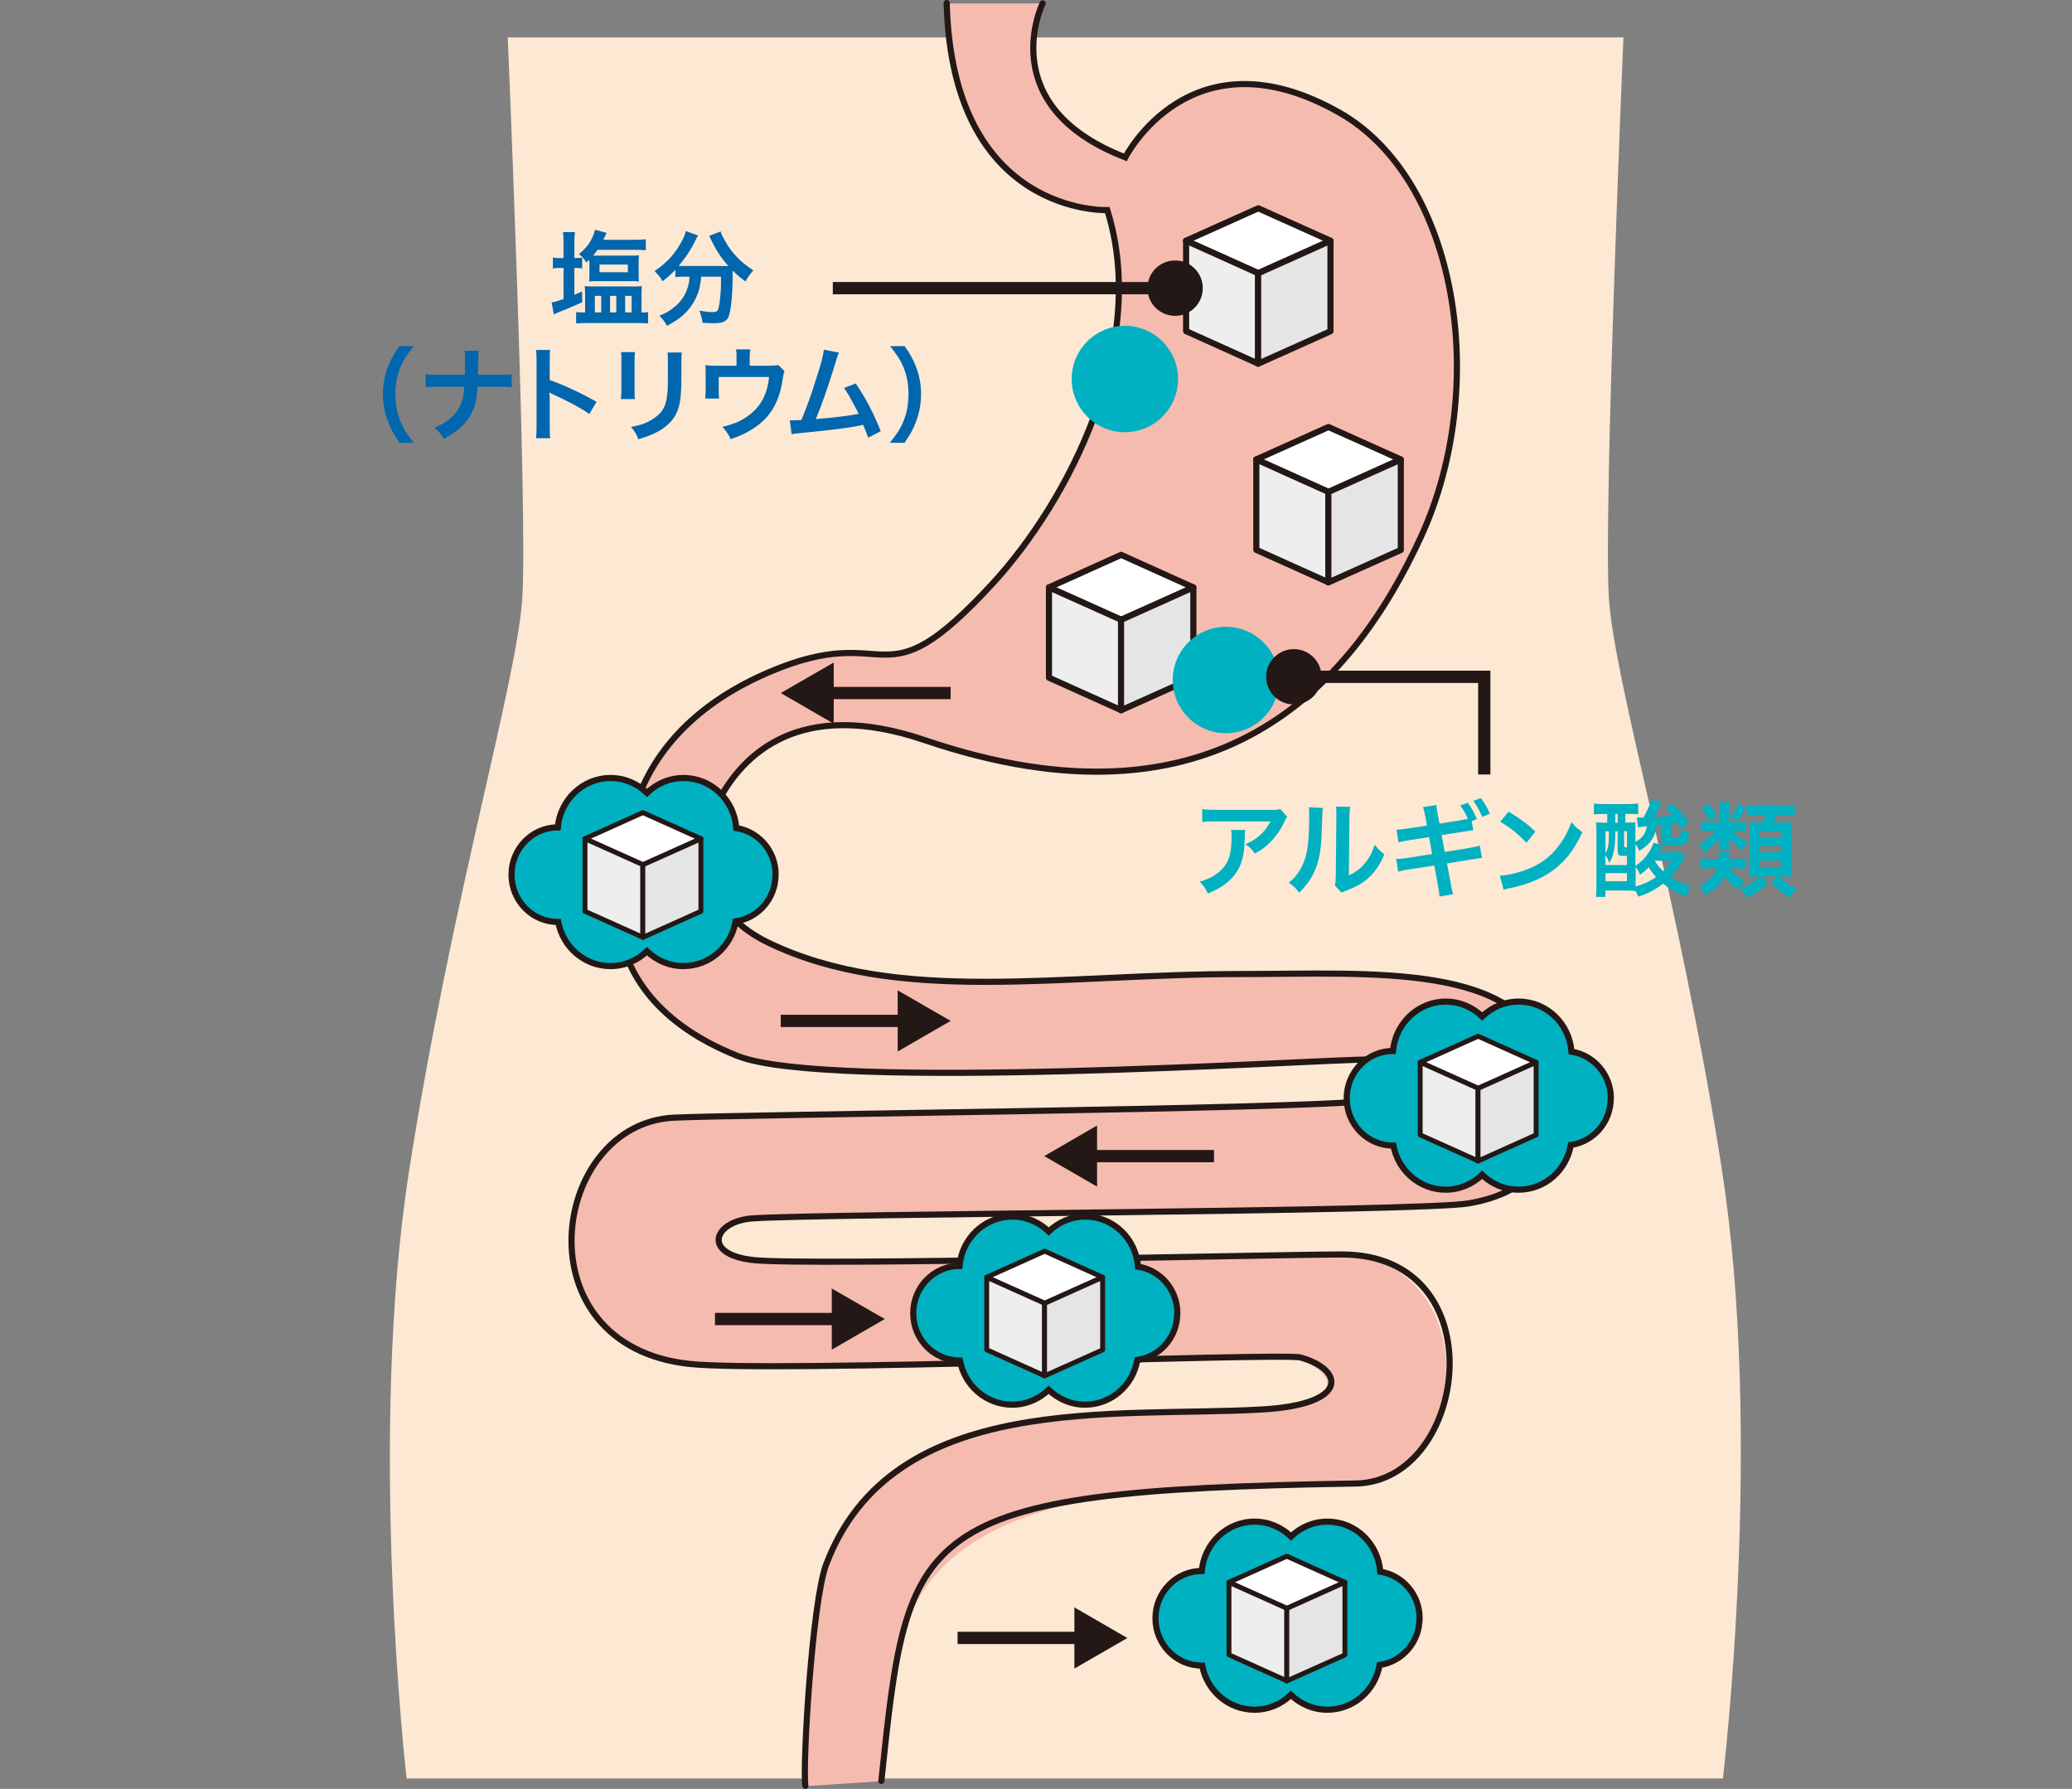 <?xml version="1.0" encoding="UTF-8"?>
<svg id="_レイヤー_2" data-name="レイヤー_2" xmlns="http://www.w3.org/2000/svg" viewBox="0 0 182.69 157.69">
  <rect x="0" y="0" width="182.69" height="157.69" fill="#808080" stroke="none"/>
  <defs>
    <style>
      .cls-1 {
        fill: #fce8d3;
      }

      .cls-2 {
        fill: #0066ad;
      }

      .cls-3, .cls-4, .cls-5, .cls-6 {
        fill: none;
        stroke-miterlimit: 10;
      }

      .cls-3, .cls-4, .cls-7, .cls-8, .cls-6, .cls-9, .cls-10, .cls-11, .cls-12 {
        stroke: #231815;
      }

      .cls-3, .cls-7, .cls-6, .cls-10, .cls-11 {
        stroke-width: .54px;
      }

      .cls-4, .cls-5 {
        stroke-width: 1.08px;
      }

      .cls-13 {
        fill: #f5bbaf;
      }

      .cls-5 {
        stroke: #231815;
      }

      .cls-14 {
        fill: #231815;
      }

      .cls-15 {
        fill: #231815;
      }

      .cls-7, .cls-8 {
        fill: #eeeeef;
      }

      .cls-7, .cls-8, .cls-6, .cls-9, .cls-10, .cls-11, .cls-12 {
        stroke-linecap: round;
      }

      .cls-7, .cls-8, .cls-9, .cls-10, .cls-11, .cls-12 {
        stroke-linejoin: round;
      }

      .cls-8, .cls-9, .cls-12 {
        stroke-width: .43px;
      }

      .cls-9, .cls-10 {
        fill: #e5e5e6;
      }

      .cls-11, .cls-12 {
        fill: #fff;
      }

      .cls-16 {
        fill: #00b1c1;
      }
    </style>
  </defs>
  <g id="_レイヤー_1-2" data-name="レイヤー_1">
    <g id="tech2">
      <g>
        <path class="cls-1" d="M151.81,103c-3.8-24.07-9.46-42.8-9.95-50.26-.5-7.46,1.28-49.44,1.28-49.44H44.77s1.78,41.97,1.28,49.44c-.5,7.46-6.15,26.19-9.95,50.26-3.73,23.64-.25,53.77-.25,53.77h116.06s3.63-30.14-.11-53.77Z"/>
        <path class="cls-13" d="M117.7,110.58c-5.94,0-46.28,1-51.21.5-4.67-.48-3.59-3.43-.15-3.68,5.68-.42,58.99-.58,63.2-1.33,4.21-.74,9.28-3.26,6.99-12.42-2.22-8.87-15.62-7.79-27.04-7.79-16.09,0-30.25,2.75-41.71-2.75-8.42-4.04-4.43-12.48-4.43-12.48h-.02c2.14-4.09,7.12-9.15,18.2-5.39,25.67,8.71,37.64-4.63,43.75-17.91,6.12-13.29,3.23-31.49-7.18-37.4-13.1-7.43-18.88,3.94-18.88,3.94-11.73-4.54-7.29-13.57-7.29-13.57h-8.46c.49,18.79,14.16,18.25,14.16,18.25,3.72,11.81-3.41,25.65-10.14,32.95-10.12,10.97-8.65,3.05-19.71,7.79-8.45,3.62-11.14,9.23-11.99,12.64-1.51,3.75-4.92,15.53,9.24,21.18,7.93,3.16,51.08.31,55.78.31s5.52,2.9-.17,3.64c-5.69.74-55.49,1.21-61.21,1.49-10.9.52-13.65,20.12,1.39,21.71,7.38.78,51.62-1,53.22-.57,3.8,1.04,5.04,4.13-2.75,4.58-12.95.76-32.63-1.75-38.46,13.68-1.22,3.23-2.09,17.58-1.83,19.5l6.72-.44c.92-16.5,1.83-27.21,41.82-26.22,9.95.25,11.92-20.19-1.83-20.19Z"/>
        <g>
          <polygon class="cls-11" points="110.94 24.08 104.57 21.22 110.94 18.36 117.31 21.22 110.94 24.08"/>
          <polygon class="cls-7" points="110.93 32.05 104.58 29.19 104.58 21.22 110.93 24.08 110.93 32.05"/>
          <polygon class="cls-10" points="110.93 32.06 117.31 29.2 117.31 21.23 110.93 24.09 110.93 32.06"/>
        </g>
        <g>
          <polygon class="cls-11" points="117.13 43.37 110.76 40.5 117.13 37.64 123.51 40.5 117.13 43.37"/>
          <polygon class="cls-7" points="117.13 51.33 110.77 48.47 110.77 40.5 117.13 43.36 117.13 51.33"/>
          <polygon class="cls-10" points="117.12 51.34 123.51 48.48 123.51 40.51 117.12 43.37 117.12 51.34"/>
        </g>
        <g>
          <polygon class="cls-11" points="98.85 54.64 92.48 51.78 98.85 48.91 105.22 51.78 98.85 54.64"/>
          <polygon class="cls-7" points="98.85 62.6 92.49 59.74 92.49 51.78 98.85 54.63 98.85 62.6"/>
          <polygon class="cls-10" points="98.84 62.61 105.22 59.75 105.22 51.78 98.84 54.64 98.84 62.61"/>
        </g>
        <path class="cls-6" d="M77.71,156.99c2.37-22.35,2.41-25.61,41.82-26.22,9.95-.15,12.53-20.19-1.22-20.19-5.94,0-46.89,1-51.82.5-4.67-.48-3.59-3.43-.15-3.68,5.68-.42,58.99-.58,63.2-1.33,4.21-.74,9.28-3.26,6.99-12.42-2.22-8.87-15.62-7.79-27.04-7.79-16.09,0-30.25,2.75-41.71-2.75-8.42-4.04-4.43-12.48-4.43-12.48h-.02c2.14-4.09,7.12-9.15,18.2-5.39,25.67,8.71,37.64-4.63,43.75-17.91,6.12-13.29,3.23-31.49-7.18-37.4-13.1-7.43-18.88,3.94-18.88,3.94-11.73-4.54-7.29-13.57-7.29-13.57"/>
        <path class="cls-6" d="M83.47.27c.49,18.79,14.16,18.25,14.16,18.25,3.72,11.81-3.41,25.65-10.14,32.95-10.12,10.97-8.65,3.05-19.71,7.79-8.45,3.62-11.14,9.23-11.99,12.64-1.51,3.75-4.92,15.53,9.24,21.18,7.93,3.16,51.08.31,55.78.31s5.52,2.9-.17,3.64c-5.69.74-55.49,1.21-61.21,1.49-10.9.52-13.65,20.12,1.39,21.71,7.38.78,52.23-1,53.84-.57,3.8,1.04,4.43,4.13-3.36,4.58-12.95.76-32.63-1.75-38.46,13.68-1.22,3.23-2.09,17.58-1.83,19.5"/>
        <circle class="cls-16" cx="99.18" cy="33.41" r="4.69"/>
        <circle class="cls-16" cx="108.09" cy="59.94" r="4.69"/>
        <g>
          <g>
            <path class="cls-16" d="M68.39,77.1c0-2.09-1.51-3.8-3.47-4.11-.19-2.47-2.19-4.41-4.66-4.41-1.24,0-2.37.5-3.21,1.31-.84-.8-1.96-1.31-3.21-1.31-2.45,0-4.44,1.92-4.66,4.35-2.25,0-4.08,1.87-4.08,4.17s1.83,4.17,4.09,4.17c.01,0,.02,0,.03,0,.41,2.21,2.32,3.89,4.61,3.89,1.24,0,2.37-.5,3.21-1.31.84.8,1.96,1.31,3.21,1.31,2.31,0,4.22-1.7,4.61-3.94,1.99-.29,3.52-2.01,3.52-4.11Z"/>
            <path class="cls-3" d="M68.39,77.1c0-2.09-1.51-3.8-3.47-4.11-.19-2.47-2.19-4.41-4.66-4.41-1.24,0-2.37.5-3.21,1.31-.84-.8-1.96-1.31-3.21-1.31-2.45,0-4.44,1.92-4.66,4.35-2.25,0-4.08,1.87-4.08,4.17s1.83,4.17,4.09,4.17c.01,0,.02,0,.03,0,.41,2.21,2.32,3.89,4.61,3.89,1.24,0,2.37-.5,3.21-1.31.84.8,1.96,1.31,3.21,1.31,2.31,0,4.22-1.7,4.61-3.94,1.99-.29,3.52-2.01,3.52-4.11Z"/>
          </g>
          <g>
            <polygon class="cls-12" points="56.68 76.23 51.57 73.93 56.68 71.63 61.8 73.93 56.68 76.23"/>
            <polygon class="cls-8" points="56.68 82.62 51.58 80.33 51.58 73.93 56.68 76.22 56.68 82.62"/>
            <polygon class="cls-9" points="56.68 82.63 61.8 80.33 61.8 73.94 56.68 76.23 56.68 82.63"/>
          </g>
        </g>
        <g>
          <g>
            <path class="cls-16" d="M142.03,96.81c0-2.09-1.51-3.8-3.47-4.11-.19-2.47-2.19-4.41-4.66-4.41-1.24,0-2.37.5-3.21,1.31-.84-.8-1.96-1.31-3.21-1.31-2.45,0-4.44,1.92-4.66,4.35-2.25,0-4.08,1.87-4.08,4.17s1.83,4.17,4.09,4.17c.01,0,.02,0,.03,0,.41,2.21,2.32,3.89,4.61,3.89,1.24,0,2.37-.5,3.21-1.31.84.8,1.96,1.31,3.21,1.31,2.31,0,4.22-1.7,4.61-3.94,1.99-.29,3.52-2.01,3.52-4.11Z"/>
            <path class="cls-3" d="M142.03,96.81c0-2.09-1.51-3.8-3.47-4.11-.19-2.47-2.19-4.41-4.66-4.41-1.24,0-2.37.5-3.21,1.31-.84-.8-1.96-1.31-3.21-1.31-2.45,0-4.44,1.92-4.66,4.35-2.25,0-4.08,1.87-4.08,4.17s1.83,4.17,4.09,4.17c.01,0,.02,0,.03,0,.41,2.21,2.32,3.89,4.61,3.89,1.24,0,2.37-.5,3.21-1.31.84.8,1.96,1.31,3.21,1.31,2.31,0,4.22-1.7,4.61-3.94,1.99-.29,3.52-2.01,3.52-4.11Z"/>
          </g>
          <g>
            <polygon class="cls-12" points="130.33 95.94 125.21 93.64 130.33 91.34 135.44 93.64 130.33 95.94"/>
            <polygon class="cls-8" points="130.32 102.33 125.22 100.04 125.22 93.64 130.32 95.93 130.32 102.33"/>
            <polygon class="cls-9" points="130.32 102.34 135.44 100.04 135.44 93.64 130.32 95.94 130.32 102.34"/>
          </g>
        </g>
        <g>
          <g>
            <path class="cls-16" d="M103.81,115.76c0-2.09-1.51-3.8-3.47-4.11-.19-2.47-2.19-4.41-4.66-4.41-1.24,0-2.37.5-3.21,1.31-.84-.8-1.96-1.31-3.21-1.31-2.45,0-4.44,1.92-4.66,4.35-2.25,0-4.08,1.87-4.08,4.17s1.83,4.17,4.09,4.17c.01,0,.02,0,.03,0,.41,2.21,2.32,3.89,4.61,3.89,1.24,0,2.37-.5,3.21-1.31.84.8,1.96,1.31,3.21,1.31,2.31,0,4.22-1.7,4.61-3.94,1.99-.29,3.52-2.01,3.52-4.11Z"/>
            <path class="cls-3" d="M103.81,115.76c0-2.09-1.51-3.8-3.47-4.11-.19-2.47-2.19-4.41-4.66-4.41-1.24,0-2.37.5-3.21,1.31-.84-.8-1.96-1.31-3.21-1.31-2.45,0-4.44,1.92-4.66,4.35-2.25,0-4.08,1.87-4.08,4.17s1.83,4.17,4.09,4.17c.01,0,.02,0,.03,0,.41,2.21,2.32,3.89,4.61,3.89,1.24,0,2.37-.5,3.21-1.31.84.8,1.96,1.31,3.21,1.31,2.31,0,4.22-1.7,4.61-3.94,1.99-.29,3.52-2.01,3.52-4.11Z"/>
          </g>
          <g>
            <polygon class="cls-12" points="92.11 114.88 86.99 112.59 92.11 110.29 97.22 112.59 92.11 114.88"/>
            <polygon class="cls-8" points="92.1 121.27 87 118.98 87 112.59 92.1 114.88 92.1 121.27"/>
            <polygon class="cls-9" points="92.1 121.28 97.22 118.99 97.22 112.59 92.1 114.89 92.1 121.28"/>
          </g>
        </g>
        <g>
          <g>
            <path class="cls-16" d="M125.17,142.65c0-2.09-1.51-3.8-3.47-4.11-.19-2.47-2.19-4.41-4.66-4.41-1.24,0-2.37.5-3.21,1.31-.84-.8-1.96-1.31-3.21-1.31-2.45,0-4.44,1.92-4.66,4.35-2.25,0-4.08,1.87-4.08,4.17s1.83,4.17,4.09,4.17c.01,0,.02,0,.03,0,.41,2.21,2.32,3.89,4.61,3.89,1.24,0,2.37-.5,3.21-1.31.84.8,1.96,1.31,3.21,1.31,2.31,0,4.22-1.7,4.61-3.94,1.99-.29,3.52-2.01,3.52-4.11Z"/>
            <path class="cls-3" d="M125.17,142.65c0-2.09-1.51-3.8-3.47-4.11-.19-2.47-2.19-4.41-4.66-4.41-1.24,0-2.37.5-3.21,1.31-.84-.8-1.96-1.31-3.21-1.31-2.45,0-4.44,1.92-4.66,4.35-2.25,0-4.08,1.87-4.08,4.17s1.83,4.17,4.09,4.17c.01,0,.02,0,.03,0,.41,2.21,2.32,3.89,4.61,3.89,1.24,0,2.37-.5,3.21-1.31.84.8,1.96,1.31,3.21,1.31,2.31,0,4.22-1.7,4.61-3.94,1.99-.29,3.52-2.01,3.52-4.11Z"/>
          </g>
          <g>
            <polygon class="cls-12" points="113.46 141.78 108.35 139.48 113.46 137.18 118.58 139.48 113.46 141.78"/>
            <polygon class="cls-8" points="113.46 148.16 108.36 145.87 108.36 139.48 113.46 141.77 113.46 148.16"/>
            <polygon class="cls-9" points="113.46 148.17 118.58 145.88 118.58 139.48 113.46 141.78 113.46 148.17"/>
          </g>
        </g>
        <g>
          <line class="cls-4" x1="83.82" y1="61.09" x2="72.72" y2="61.09"/>
          <polygon class="cls-14" points="73.51 58.4 68.84 61.09 73.51 63.79 73.51 58.4"/>
        </g>
        <g>
          <line class="cls-4" x1="68.84" y1="89.99" x2="79.94" y2="89.99"/>
          <polygon class="cls-14" points="79.15 92.69 83.82 89.99 79.15 87.3 79.15 92.69"/>
        </g>
        <g>
          <line class="cls-4" x1="107.04" y1="101.91" x2="95.95" y2="101.91"/>
          <polygon class="cls-14" points="96.73 99.21 92.07 101.91 96.73 104.6 96.73 99.21"/>
        </g>
        <g>
          <line class="cls-4" x1="63.04" y1="116.27" x2="74.13" y2="116.27"/>
          <polygon class="cls-14" points="73.34 118.97 78.01 116.27 73.34 113.58 73.34 118.97"/>
        </g>
        <g>
          <line class="cls-4" x1="84.43" y1="144.38" x2="95.52" y2="144.38"/>
          <polygon class="cls-14" points="94.73 147.08 99.4 144.39 94.73 141.69 94.73 147.08"/>
        </g>
        <g>
          <path class="cls-16" d="M109.79,73.16c-.03.17-.03.18-.04.74-.04,1.56-.28,2.43-.9,3.22-.54.7-1.21,1.16-2.35,1.64-.24-.49-.35-.65-.72-1.04.74-.22,1.15-.42,1.59-.77.93-.74,1.22-1.52,1.22-3.24,0-.27,0-.35-.05-.55h1.24ZM113.49,72.02c-.13.15-.13.16-.36.64-.32.67-.85,1.35-1.4,1.83-.36.32-.66.52-1.09.75-.27-.38-.41-.52-.82-.83.61-.27.96-.48,1.33-.84.37-.35.65-.72.86-1.16h-4.77c-.64,0-.86,0-1.24.05v-1.14c.35.05.63.07,1.25.07h4.75c.55,0,.63,0,.88-.08l.61.69Z"/>
          <path class="cls-16" d="M116.63,71.23q-.04.25-.09,2.04c-.06,1.77-.26,2.8-.74,3.74-.31.63-.66,1.09-1.25,1.68-.35-.46-.49-.59-.92-.88.45-.36.66-.61.94-1.05.66-1.05.86-2.22.86-4.77,0-.5,0-.58-.04-.83l1.24.06ZM119.04,71.13c-.04.26-.05.42-.06.86l-.05,5.17c.64-.3,1-.57,1.39-1.04.42-.49.68-.99.89-1.66.32.41.44.53.85.85-.37.9-.85,1.58-1.45,2.12-.52.45-.99.72-1.94,1.09-.2.07-.27.11-.39.16l-.58-.62c.06-.26.07-.46.08-.96l.05-5.13v-.27c0-.23,0-.43-.04-.6l1.24.02Z"/>
          <path class="cls-16" d="M128.83,72.29c.21-.04.46-.08.6-.11-.25-.53-.37-.75-.68-1.17l.66-.25c.35.47.55.84.81,1.44l-.46.18.14.81c-.14,0-.18,0-.28.02l-.07.02-.52.08-1.92.3.27,1.49,2.14-.35c.52-.09.73-.14.95-.21l.2,1.1c-.2,0-.23,0-.42.04l-.15.03c-.06,0-.18.03-.36.05l-2.16.35.33,1.76c.11.56.12.65.22.95l-1.22.21c0-.25-.03-.43-.12-.95l-.33-1.79-2.25.35c-.45.06-.63.11-.93.19l-.18-1.11c.27,0,.51-.03.96-.09l2.21-.35-.27-1.49-1.69.26c-.65.11-.76.14-1,.2l-.18-1.12c.28,0,.58-.04,1-.1l1.69-.26-.14-.76c-.09-.49-.13-.62-.22-.86l1.2-.19c0,.23.02.34.11.85l.15.79,1.92-.3ZM130.69,72.01c-.22-.54-.48-1-.78-1.41l.65-.25c.37.48.58.85.8,1.38l-.66.28Z"/>
          <path class="cls-16" d="M132.24,77.19c.78-.04,1.86-.31,2.69-.67,1.14-.49,1.98-1.19,2.7-2.23.4-.58.65-1.08.93-1.82.35.43.5.56.96.89-.77,1.66-1.64,2.74-2.88,3.56-.93.62-2.06,1.06-3.46,1.36-.36.07-.39.08-.6.16l-.34-1.26ZM133.02,71.54c1.08.67,1.65,1.09,2.35,1.76l-.78.99c-.73-.77-1.47-1.37-2.32-1.85l.75-.9Z"/>
          <path class="cls-16" d="M148.57,75.59q-.1.14-.24.37c-.3.49-.66.96-1.03,1.35.6.41.97.57,1.76.76-.17.36-.22.49-.32.97-.86-.29-1.42-.59-2.1-1.15-.7.54-1.31.86-2.2,1.15-.07-.21-.1-.27-.23-.5-.25-.03-.47-.04-.85-.04h-1.81v.56h-.84c.04-.27.05-.66.05-1.17v-4.27c0-.47,0-.8-.04-1.13.21.02.38.03.8.03h.19v-.77h-.2c-.38,0-.68,0-.97.04v-.96c.27.04.54.05.97.05h1.97c.42,0,.66-.02.96-.05v.94c-.27-.02-.55-.03-.93-.03h-.2v.77h.12c.33,0,.59,0,.76-.02,0,.28,0,.3,0,.34v1.36c.31-.15.42-.22.57-.39.24-.25.35-.49.45-.96-.41.04-.67.06-.79.08l-.09-.87q.36.02.43.02s.07,0,.14,0c.39-.71.55-1.06.71-1.58l.92.25c-.25.54-.4.83-.69,1.31.66-.05,1-.09,1.6-.18-.17-.23-.28-.34-.6-.65l.67-.37c.62.6.87.9,1.41,1.66l-.76.49c-.13-.24-.17-.32-.26-.48-.33.07-.38.08-.56.11v1.06c0,.14.04.15.3.15.29,0,.44-.03.48-.1.04-.09.08-.27.1-.65.27.14.41.19.71.24-.04.55-.1.81-.24.98-.15.17-.48.24-1.29.24-.68,0-.89-.13-.89-.54v-1.27s-.19.02-.43.05c-.09.55-.16.75-.35,1.08-.27.47-.6.78-1.21,1.14-.08-.24-.17-.41-.32-.61v1.93c.52-.36.76-.6,1.07-1.04.22-.29.35-.53.46-.84q.04-.1.06-.17l.87.25c-.15.29-.23.45-.33.61h1.15c.28,0,.5-.02.66-.05l.42.5ZM141.56,76.25h1.89v-.8c-.44,0-.51,0-.63-.04-.15-.04-.19-.14-.19-.43v-1.7h-.21v.22c0,1.21-.16,1.98-.52,2.57-.15-.38-.15-.38-.35-.71v.89ZM141.56,75.24c.24-.45.3-.85.3-1.79v-.17h-.3v1.96ZM141.56,77.68h1.89v-.71h-1.89v.71ZM142.42,72.53h.21v-.78h-.21v.78ZM143.2,74.51c0,.16.04.2.25.2v-1.44h-.25v1.24ZM144.21,77.65v.49c.59-.15,1.25-.44,1.81-.83-.29-.32-.44-.51-.65-.86-.23.24-.37.35-.77.67-.08-.25-.19-.44-.38-.7v1.23ZM145.89,75.87c.21.35.42.61.76.93.31-.31.49-.53.77-.93h-1.54Z"/>
          <path class="cls-16" d="M153.35,72.47c.35,0,.42,0,.58-.03v.83c-.15-.02-.27-.03-.57-.03h-.61c.29.35.66.61,1.34.96-.15.18-.29.43-.43.76-.63-.45-.95-.75-1.25-1.17.03.15.04.34.04.47v.21c0,.18,0,.29.03.41h-.93c.02-.14.03-.24.03-.39v-.21c0-.12,0-.25.03-.41-.44.58-.76.9-1.36,1.31-.15-.35-.24-.53-.44-.78.63-.33,1.11-.7,1.46-1.16h-.53c-.33,0-.55,0-.76.04v-.85c.22.03.41.04.77.04h.84v-1.15c0-.26,0-.43-.04-.6h.96c-.04.16-.04.34-.04.6v1.15h.91ZM152.56,76.54c.29.46.65.75,1.26,1.05-.21.25-.34.47-.51.85-.67-.48-.91-.71-1.24-1.22-.33.73-.8,1.19-1.7,1.67-.17-.35-.29-.5-.58-.81.46-.2.66-.33.93-.55.34-.29.54-.57.67-.99h-.59c-.4,0-.63,0-.86.05v-.94c.22.03.47.05.87.05h.74v-.22c0-.15,0-.25-.03-.36h.96c-.02.08-.02.09-.04.26,0,.1,0,.14-.03.32h.75c.35,0,.57,0,.78-.05v.94c-.22-.03-.5-.05-.84-.05h-.55ZM150.68,70.85c.34.44.45.61.72,1.12l-.7.37c-.2-.46-.39-.78-.69-1.14l.67-.35ZM153.96,71.2c-.3.55-.46.8-.75,1.17l-.62-.38c.27-.32.47-.65.68-1.15l.68.36ZM154.95,77.26c-.28,0-.48,0-.72.03.02-.25.03-.54.03-.84v-3.11c0-.35,0-.68-.03-.87.22.03.36.03.76.03h.43c.13-.28.16-.37.24-.65h-.75c-.41,0-.64,0-.86.05v-.97c.25.05.47.05.96.05h2.28c.49,0,.73,0,.97-.05v.97c-.27-.04-.5-.05-.97-.05h-.65c-.09.28-.14.39-.25.65h.69c.49,0,.67,0,.89-.03-.02.26-.03.51-.03.86v3.01c0,.36,0,.68.03.95-.33-.02-.52-.03-.78-.03h-.31c.52.5.78.69,1.56,1.1-.26.26-.45.48-.64.77-.69-.44-1.07-.74-1.65-1.33l.62-.55h-1.52l.6.6c-.56.57-1.01.88-1.82,1.28-.15-.21-.22-.3-.3-.42-.03-.03-.09-.1-.18-.21-.04-.04-.08-.09-.14-.15.81-.31,1.19-.55,1.75-1.1h-.22ZM155.15,73.84h1.88v-.54h-1.88v.54ZM155.15,75.13h1.88v-.55h-1.88v.55ZM155.15,76.42h1.88v-.55h-1.88v.55Z"/>
        </g>
        <g>
          <path class="cls-2" d="M49.69,21.47c0-.45-.02-.74-.05-1.01h1.05c-.04.3-.05.54-.05,1.02v1.26h.1c.3,0,.4,0,.59-.03v.95c-.25-.03-.38-.04-.57-.04h-.12v2.37c.25-.11.35-.15.68-.3l.02.95c-.84.37-1.17.52-2.1.89-.18.07-.28.12-.41.18l-.19-1.05c.22-.03.53-.12,1.05-.3v-2.74h-.31c-.24,0-.42,0-.63.05v-.97c.22.04.39.05.64.05h.3v-1.27ZM56.68,27.54c.16,0,.31,0,.46-.04v1.01c-.29-.03-.61-.04-1.01-.04h-4.34c-.42,0-.71.02-.99.04v-1c.16.02.32.03.56.03h.23v-1.42c0-.45,0-.61-.04-.9.26.03.35.03.86.03h3.31c.52,0,.62,0,.87-.03-.02.27-.03.47-.03.89v1.43h.11ZM51.95,23.07v-.18c-.1.1-.14.14-.25.25-.18-.3-.39-.54-.65-.74.5-.41.82-.78,1.08-1.27.16-.29.29-.64.34-.88l1.02.28q-.05.1-.3.61h2.72c.45,0,.75-.02,1.03-.05v.97c-.28-.03-.59-.04-1.01-.04h-3.25c-.14.2-.2.29-.39.51.16,0,.23,0,.36,0h2.96c.35,0,.51,0,.73-.03-.02.16-.03.34-.03.57v1.16c0,.25,0,.41.03.58-.24-.03-.35-.03-.69-.03h-2.99c-.34,0-.49,0-.72.03.02-.17.03-.35.03-.56v-1.18ZM52.45,27.54h.56v-1.46h-.56v1.46ZM52.86,24h2.5v-.68h-2.5v.68ZM53.79,27.54h.55v-1.46h-.55v1.46ZM55.12,27.54h.57v-1.46h-.57v1.46Z"/>
          <path class="cls-2" d="M60.32,24.38c-.31,0-.54.02-.77.05v-.65c-.44.45-.66.65-1.14,1.01-.15-.31-.37-.58-.7-.89,1.13-.78,1.81-1.53,2.39-2.61.22-.4.32-.65.36-.92l1.09.39c-.09.14-.14.22-.25.46-.34.72-.87,1.53-1.46,2.21.25.02.29.02.47.02h3.35c.22,0,.34,0,.56,0-.64-.72-1.11-1.44-1.5-2.28-.04-.09-.13-.27-.19-.38l1.01-.39c.06.24.16.43.36.79.6,1.09,1.38,1.91,2.52,2.64-.38.45-.45.55-.69.98-.5-.37-.73-.56-1.13-.96v.31c0,1.88-.16,3.32-.38,3.8-.2.4-.53.53-1.34.53-.18,0-.33,0-.94-.04-.05-.4-.11-.62-.27-1.06.44.07.84.12,1.1.12.34,0,.44-.04.52-.17.14-.27.28-1.47.28-2.42v-.53h-1.75c-.07.95-.27,1.61-.71,2.33-.5.84-1.24,1.46-2.31,2-.17-.34-.32-.54-.66-.89.56-.21.94-.44,1.41-.84.64-.55,1.04-1.25,1.19-2.07.03-.15.04-.26.05-.53h-.48Z"/>
          <path class="cls-2" d="M35.23,39.03c-.51-.73-.74-1.13-.99-1.79-.33-.84-.48-1.64-.48-2.51s.15-1.61.46-2.43c.26-.66.48-1.06,1-1.79h1.27c-.64.8-.9,1.21-1.16,1.81-.32.75-.47,1.52-.47,2.41s.16,1.74.48,2.49c.25.6.51,1,1.15,1.81h-1.27Z"/>
          <path class="cls-2" d="M43.94,33.04c.64,0,.83,0,1.18-.06v1.15c-.33-.04-.56-.04-1.16-.04h-1.86c-.08,1.26-.24,1.86-.65,2.56-.5.83-1.14,1.39-2.32,2.04-.31-.52-.45-.68-.83-.98,1.09-.47,1.78-1.04,2.19-1.79.27-.49.37-.9.45-1.83h-2.25c-.6,0-.84,0-1.16.04v-1.15c.35.05.55.06,1.18.06h2.29c0-.38,0-.55,0-.71v-.54c0-.39,0-.63-.04-.87h1.25c-.04.29-.04.3-.05.87v.55q-.02.6-.02.7h1.8Z"/>
          <path class="cls-2" d="M47.26,38.63c.04-.29.05-.54.05-1.02v-5.83c0-.45-.02-.68-.05-.93h1.25c-.04.27-.04.39-.04.96v1.69c1.25.44,2.67,1.1,4.13,1.92l-.64,1.07c-.75-.52-1.7-1.04-3.22-1.74-.21-.1-.24-.11-.31-.15.03.25.04.36.04.62v2.4c0,.47,0,.71.04,1.01h-1.25Z"/>
          <path class="cls-2" d="M55.99,31.05c-.04.25-.04.34-.04.82v2.51c0,.46,0,.57.04.8h-1.25c.03-.21.05-.49.05-.82v-2.5c0-.46,0-.58-.04-.82h1.24ZM60.12,31.06c-.04.23-.04.33-.04.85v1.23c0,1.42-.07,2.18-.24,2.76-.26.91-.85,1.59-1.79,2.12-.48.27-.94.45-1.77.7-.16-.45-.25-.6-.64-1.08.89-.17,1.42-.36,1.96-.73.85-.56,1.15-1.12,1.25-2.32.04-.39.04-.79.04-1.52v-1.14c0-.46,0-.66-.04-.86h1.26Z"/>
          <path class="cls-2" d="M69.19,32.68c-.08.17-.09.23-.14.5-.16,1.05-.29,1.55-.57,2.2-.45,1.05-1.17,1.86-2.25,2.51-.55.34-1.02.55-1.81.82-.21-.46-.32-.63-.73-1.08.86-.21,1.36-.4,1.94-.75,1.32-.82,2.01-1.97,2.18-3.65h-4.44v1.17c0,.28,0,.53.03.73h-1.22c.03-.23.04-.51.04-.76v-1.32c0-.38,0-.62-.04-.86.32.04.48.05.98.05h1.78v-.78c0-.29,0-.45-.05-.66h1.26c-.03.16-.05.4-.05.66v.78h1.64q.67,0,.89-.07l.53.54Z"/>
          <path class="cls-2" d="M73.97,31.1c-.1.2-.11.22-.24.66-.69,2.27-1.22,3.78-1.8,5.18,1.43-.11,3-.3,3.78-.46-.1-.22-.21-.42-.43-.83-.4-.75-.56-1.02-.86-1.45l1.03-.4c.85,1.24,1.65,2.76,2.2,4.21l-1.1.57q-.12-.37-.44-1.13-.12.03-.33.07c-.92.19-2.43.38-5.15.65-.51.05-.65.06-.83.11l-.16-1.23h.24c.18,0,.4,0,.78-.03.48-1.15.85-2.17,1.32-3.67.43-1.34.6-1.98.66-2.52l1.32.25Z"/>
          <path class="cls-2" d="M78.46,39.03c.65-.81.9-1.21,1.16-1.81.33-.75.48-1.56.48-2.49s-.15-1.66-.46-2.41c-.26-.6-.53-1.01-1.16-1.81h1.28c.51.72.73,1.12.99,1.79.32.83.46,1.56.46,2.43s-.15,1.67-.47,2.51c-.26.66-.48,1.06-.99,1.79h-1.28Z"/>
        </g>
        <g>
          <polyline class="cls-5" points="113.96 59.66 130.87 59.66 130.87 68.27"/>
          <circle class="cls-15" cx="114.08" cy="59.66" r="2.44"/>
        </g>
        <g>
          <line class="cls-5" x1="103.73" y1="25.4" x2="73.43" y2="25.4"/>
          <path class="cls-15" d="M103.61,22.96c1.35,0,2.44,1.09,2.44,2.44s-1.09,2.44-2.44,2.44-2.44-1.09-2.44-2.44,1.09-2.44,2.44-2.44Z"/>
        </g>
      </g>
    </g>
  </g>
</svg>